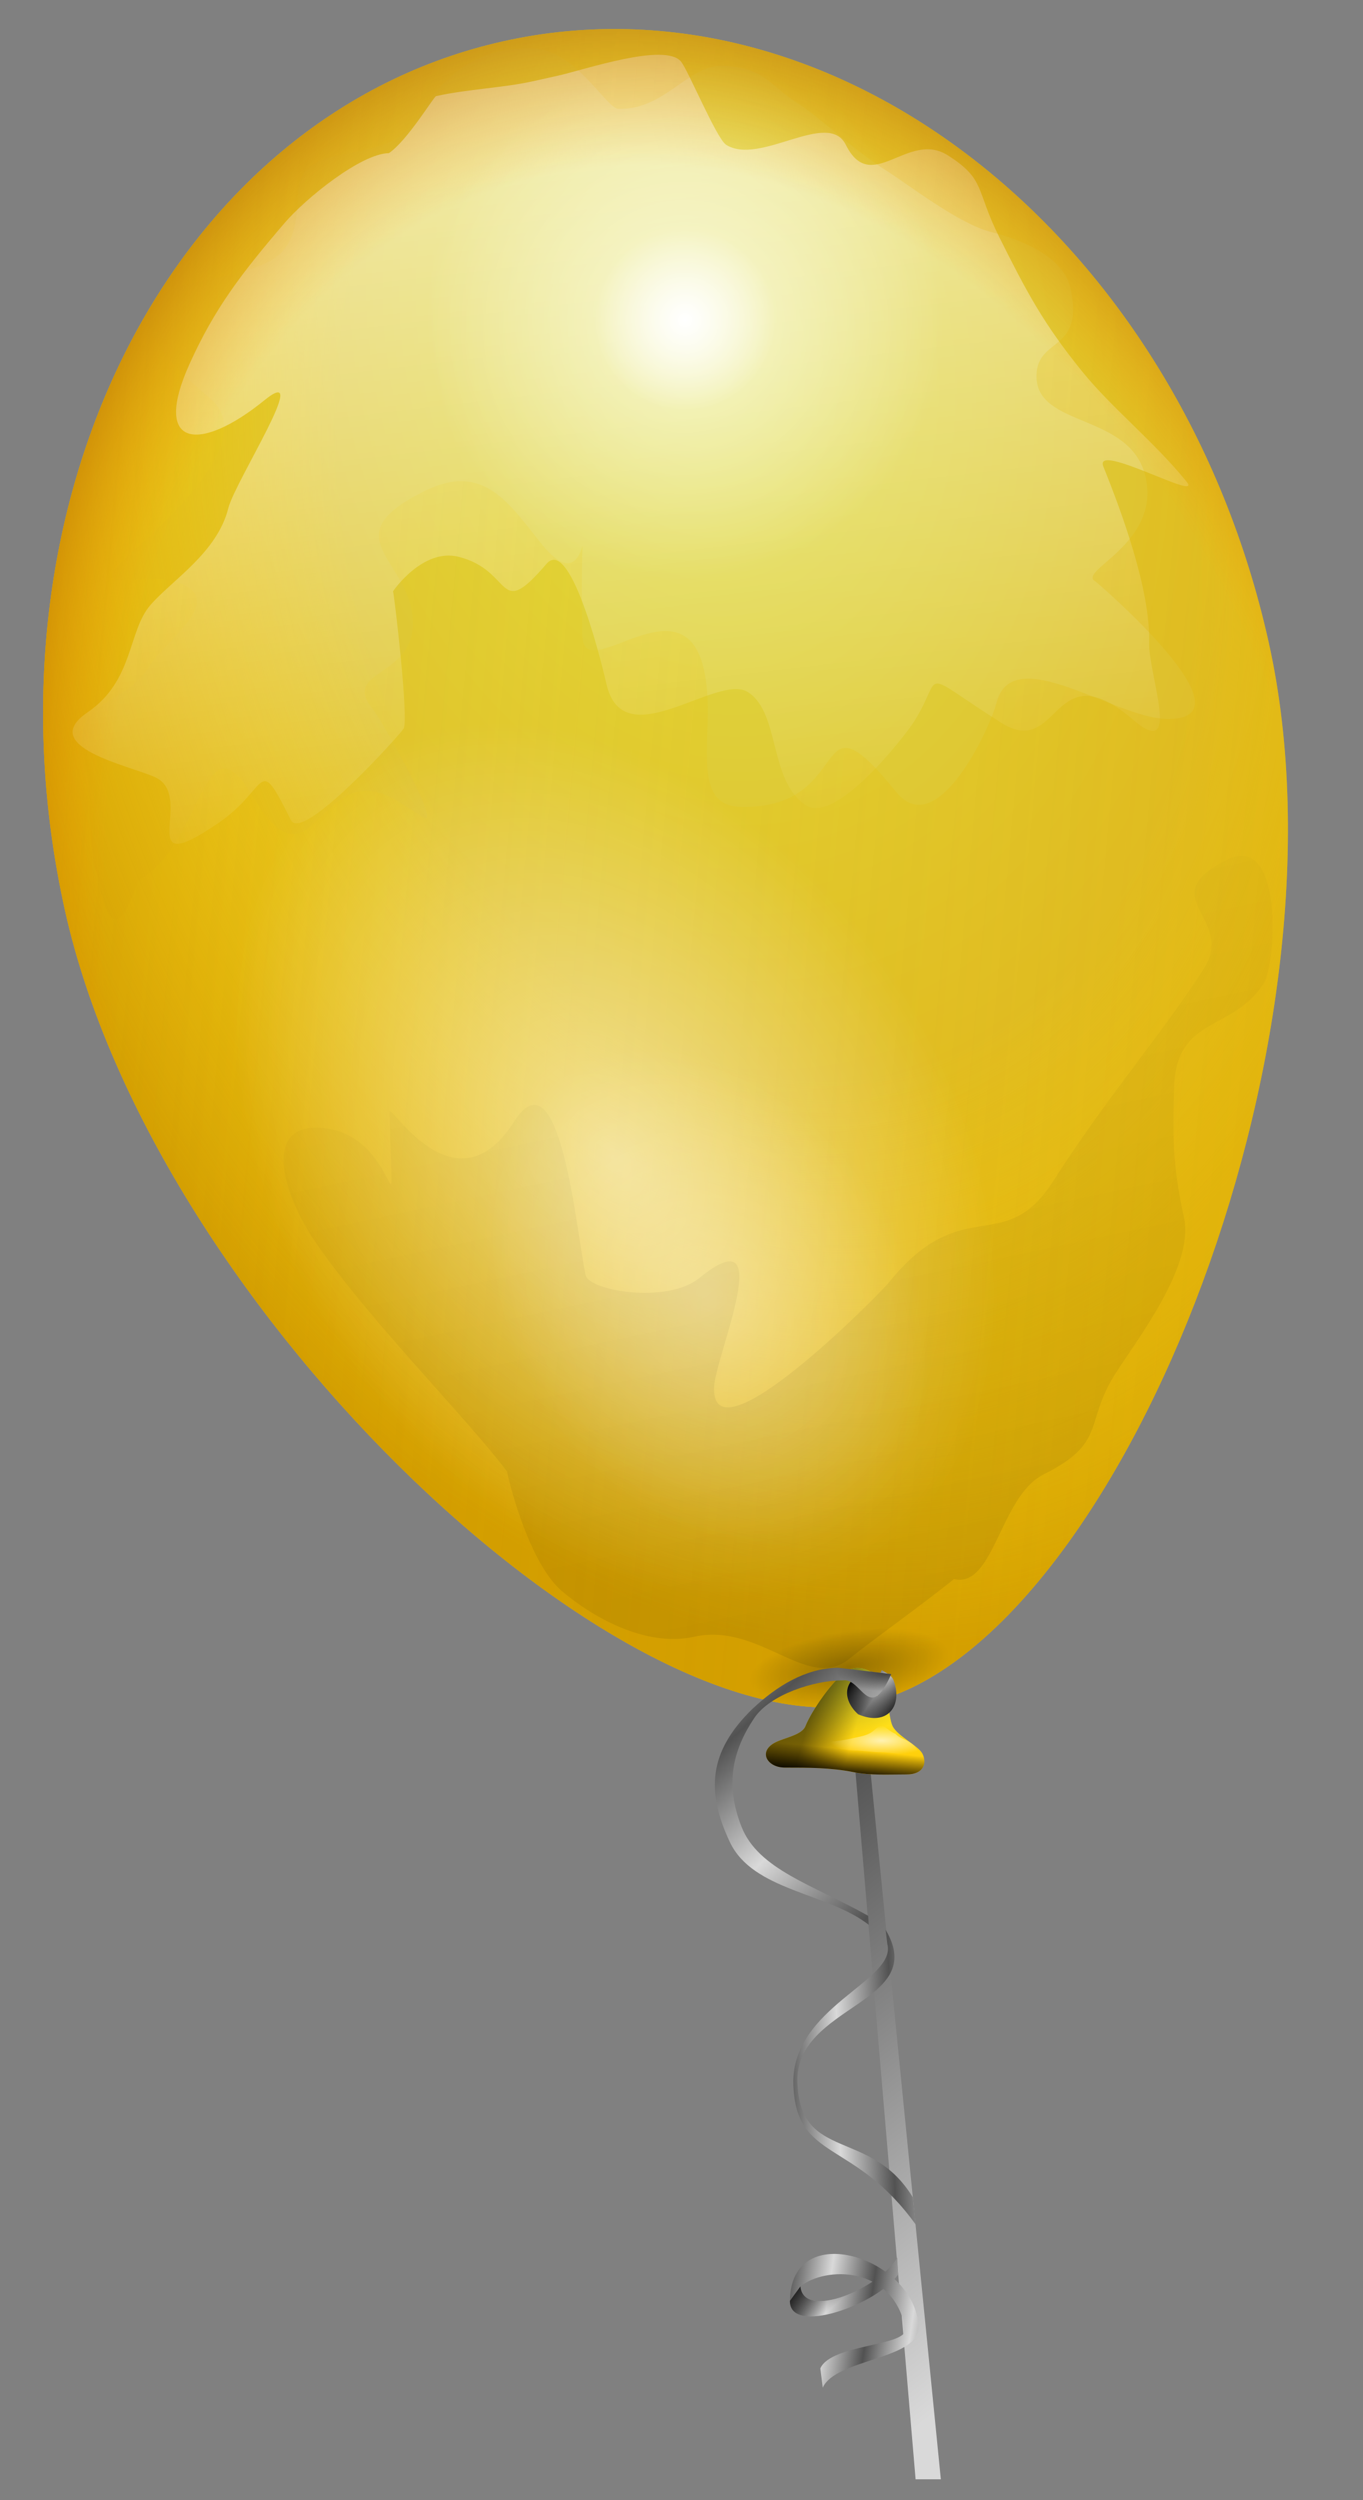 <?xml version="1.0" encoding="UTF-8" standalone="no"?>
<!-- Created with Inkscape (http://www.inkscape.org/) --><svg height="1100" id="svg2" inkscape:version="0.40+cvs" sodipodi:docbase="E:\AJ_Stuff\Artwork\Vector\PUBLIC~1" sodipodi:docname="BALLOO~1.SVG" sodipodi:version="0.32" version="1.0" width="600" x="0" xmlns="http://www.w3.org/2000/svg" xmlns:cc="http://web.resource.org/cc/" xmlns:dc="http://purl.org/dc/elements/1.1/" xmlns:inkscape="http://www.inkscape.org/namespaces/inkscape" xmlns:rdf="http://www.w3.org/1999/02/22-rdf-syntax-ns#" xmlns:sodipodi="http://inkscape.sourceforge.net/DTD/sodipodi-0.dtd" xmlns:svg="http://www.w3.org/2000/svg" xmlns:xlink="http://www.w3.org/1999/xlink" y="0">
  <rect width="100%" height="100%" fill="#808080" stroke="none"/>
  <sodipodi:namedview bordercolor="#666666" borderopacity="1.0" id="base" inkscape:current-layer="svg2" inkscape:cx="299.99997" inkscape:cy="550.00000" inkscape:pageopacity="0.0" inkscape:pageshadow="2" inkscape:window-height="540" inkscape:window-width="851" inkscape:window-x="286" inkscape:window-y="286" inkscape:zoom="0.32909091" pagecolor="#ffffff"/>
  <defs id="defs3">
    <linearGradient id="linearGradient2201">
      <stop id="stop2203" offset="0" style="stop-color:#525252;stop-opacity:1;"/>
      <stop id="stop2205" offset="1" style="stop-color:#d9d9d9;stop-opacity:1;"/>
    </linearGradient>
    <linearGradient id="linearGradient2188">
      <stop id="stop2190" offset="0" style="stop-color:#ffdf00;stop-opacity:0;"/>
      <stop id="stop2194" offset="0.5" style="stop-color:#ff9f00;stop-opacity:0;"/>
      <stop id="stop2196" offset="0.75" style="stop-color:#ff9a00;stop-opacity:0;"/>
      <stop id="stop2192" offset="1" style="stop-color:#793900;stop-opacity:1;"/>
    </linearGradient>
    <linearGradient id="linearGradient2168">
      <stop id="stop2170" offset="0" style="stop-color:#000000;stop-opacity:1;"/>
      <stop id="stop2174" offset="1" style="stop-color:#000000;stop-opacity:0;"/>
    </linearGradient>
    <linearGradient id="linearGradient2077">
      <stop id="stop2079" offset="0" style="stop-color:#ffffff;stop-opacity:1;"/>
      <stop id="stop2081" offset="1" style="stop-color:#ffffff;stop-opacity:0;"/>
    </linearGradient>
    <linearGradient id="linearGradient2065">
      <stop id="stop2067" offset="0" style="stop-color:#5a5f00;stop-opacity:0;"/>
      <stop id="stop2073" offset="0.5" style="stop-color:#ffde00;stop-opacity:0;"/>
      <stop id="stop2069" offset="1" style="stop-color:#cf9800;stop-opacity:1;"/>
    </linearGradient>
    <linearGradient id="linearGradient2053">
      <stop id="stop2055" offset="0" style="stop-color:#ffff34;stop-opacity:1;"/>
      <stop id="stop2057" offset="1" style="stop-color:#ffc200;stop-opacity:1;"/>
    </linearGradient>
    <radialGradient cx="462.465" cy="233.671" fx="462.465" fy="233.671" gradientTransform="scale(0.992,1.008)" gradientUnits="userSpaceOnUse" id="radialGradient2061" r="330.328" xlink:href="#linearGradient2053"/>
    <radialGradient cx="478.657" cy="290.044" fx="478.657" fy="290.044" gradientTransform="scale(0.992,1.008)" gradientUnits="userSpaceOnUse" id="radialGradient2071" r="372.486" xlink:href="#linearGradient2065"/>
    <linearGradient gradientTransform="scale(1.212,0.825)" gradientUnits="userSpaceOnUse" id="linearGradient2083" x1="350.373" x2="285.902" xlink:href="#linearGradient2077" y1="168.429" y2="601.162"/>
    <radialGradient cx="457.143" cy="263.791" fx="457.143" fy="263.791" gradientUnits="userSpaceOnUse" id="radialGradient2093" r="94.286" xlink:href="#linearGradient2077"/>
    <radialGradient cx="457.143" cy="263.791" fx="457.143" fy="263.791" gradientUnits="userSpaceOnUse" id="radialGradient2097" r="94.286" xlink:href="#linearGradient2077"/>
    <linearGradient gradientTransform="scale(0.852,1.174)" gradientUnits="userSpaceOnUse" id="linearGradient2148" x1="-683.498" x2="1100.712" xlink:href="#linearGradient2065" y1="-283.389" y2="504.578"/>
    <radialGradient cx="480.134" cy="516.869" fx="480.134" fy="516.869" gradientTransform="scale(0.84,1.191)" gradientUnits="userSpaceOnUse" id="radialGradient2154" r="175.437" xlink:href="#linearGradient2077"/>
    <radialGradient cx="480.134" cy="516.869" fx="480.134" fy="516.869" gradientTransform="scale(0.84,1.191)" gradientUnits="userSpaceOnUse" id="radialGradient2156" r="175.437" xlink:href="#linearGradient2077"/>
    <linearGradient gradientTransform="scale(1.26,0.794)" gradientUnits="userSpaceOnUse" id="linearGradient2166" x1="336.154" x2="345.4" xlink:href="#linearGradient2168" y1="1203.608" y2="608.364"/>
    <radialGradient cx="413.888" cy="440.374" fx="413.888" fy="440.374" gradientTransform="scale(0.992,1.008)" gradientUnits="userSpaceOnUse" id="radialGradient2186" r="359.535" xlink:href="#linearGradient2188"/>
    <radialGradient cx="462.465" cy="233.671" fx="462.465" fy="233.671" gradientTransform="scale(0.992,1.008)" gradientUnits="userSpaceOnUse" id="radialGradient2211" r="330.328" xlink:href="#linearGradient2053"/>
    <radialGradient cx="478.657" cy="290.044" fx="478.657" fy="290.044" gradientTransform="scale(0.992,1.008)" gradientUnits="userSpaceOnUse" id="radialGradient2213" r="372.486" xlink:href="#linearGradient2065"/>
    <linearGradient gradientTransform="scale(1.212,0.825)" gradientUnits="userSpaceOnUse" id="linearGradient2215" x1="350.373" x2="285.902" xlink:href="#linearGradient2077" y1="168.429" y2="601.162"/>
    <radialGradient cx="457.143" cy="263.791" fx="457.143" fy="263.791" gradientUnits="userSpaceOnUse" id="radialGradient2217" r="94.286" xlink:href="#linearGradient2077"/>
    <radialGradient cx="457.143" cy="263.791" fx="457.143" fy="263.791" gradientUnits="userSpaceOnUse" id="radialGradient2219" r="94.286" xlink:href="#linearGradient2077"/>
    <linearGradient gradientTransform="scale(0.852,1.174)" gradientUnits="userSpaceOnUse" id="linearGradient2221" x1="-683.498" x2="1100.712" xlink:href="#linearGradient2065" y1="-283.389" y2="504.578"/>
    <radialGradient cx="480.134" cy="516.869" fx="480.134" fy="516.869" gradientTransform="scale(0.84,1.191)" gradientUnits="userSpaceOnUse" id="radialGradient2223" r="175.437" xlink:href="#linearGradient2077"/>
    <radialGradient cx="480.134" cy="516.869" fx="480.134" fy="516.869" gradientTransform="scale(0.84,1.191)" gradientUnits="userSpaceOnUse" id="radialGradient2225" r="175.437" xlink:href="#linearGradient2077"/>
    <linearGradient gradientTransform="scale(1.26,0.794)" gradientUnits="userSpaceOnUse" id="linearGradient2227" x1="336.154" x2="345.4" xlink:href="#linearGradient2168" y1="1203.608" y2="608.364"/>
    <radialGradient cx="413.888" cy="440.374" fx="413.888" fy="440.374" gradientTransform="scale(0.992,1.008)" gradientUnits="userSpaceOnUse" id="radialGradient2229" r="359.535" xlink:href="#linearGradient2188"/>
    <radialGradient cx="413.888" cy="440.374" fx="413.888" fy="440.374" gradientTransform="matrix(0.968,-0.215,0.297,1.335,-211.6,-61.667)" gradientUnits="userSpaceOnUse" id="radialGradient2232" r="359.535" xlink:href="#linearGradient2188"/>
    <linearGradient gradientTransform="matrix(1.23,-0.273,0.172,0.775,-201.806,-17.563)" gradientUnits="userSpaceOnUse" id="linearGradient2235" x1="336.154" x2="345.4" xlink:href="#linearGradient2168" y1="1203.608" y2="608.364"/>
    <linearGradient gradientTransform="matrix(0.831,-0.185,0.255,1.146,-201.806,-17.563)" gradientUnits="userSpaceOnUse" id="linearGradient2241" x1="-683.498" x2="1100.712" xlink:href="#linearGradient2065" y1="-283.389" y2="504.578"/>
    <linearGradient gradientTransform="matrix(1.184,-0.263,0.179,0.805,-201.806,-17.563)" gradientUnits="userSpaceOnUse" id="linearGradient2246" x1="350.373" x2="285.902" xlink:href="#linearGradient2077" y1="168.429" y2="601.162"/>
    <radialGradient cx="478.657" cy="290.044" fx="478.657" fy="290.044" gradientTransform="matrix(0.968,-0.215,0.297,1.335,-211.6,-61.667)" gradientUnits="userSpaceOnUse" id="radialGradient2249" r="372.486" xlink:href="#linearGradient2065"/>
    <radialGradient cx="462.465" cy="233.671" fx="462.465" fy="233.671" gradientTransform="matrix(0.968,-0.215,0.297,1.335,-211.6,-61.667)" gradientUnits="userSpaceOnUse" id="radialGradient2252" r="330.328" xlink:href="#linearGradient2053"/>
    <linearGradient gradientTransform="matrix(1.219,0,0,0.82,0,-6)" gradientUnits="userSpaceOnUse" id="linearGradient2122" x1="309.157" x2="302.307" xlink:href="#linearGradient2053" y1="900.839" y2="958.593"/>
    <linearGradient gradientTransform="matrix(1.219,0,0,0.82,0,-6)" gradientUnits="userSpaceOnUse" id="linearGradient2126" x1="299.345" x2="301.381" xlink:href="#linearGradient2168" y1="959.688" y2="945.181"/>
    <linearGradient gradientTransform="matrix(1.219,0,0,0.82,0,-6)" gradientUnits="userSpaceOnUse" id="linearGradient2140" x1="293.05" x2="311.934" xlink:href="#linearGradient2168" y1="901.66" y2="937.791"/>
    <linearGradient gradientTransform="matrix(1.219,0,0,0.82,0,-6)" gradientUnits="userSpaceOnUse" id="linearGradient2144" x1="293.235" x2="310.453" xlink:href="#linearGradient2168" y1="923.831" y2="927.116"/>
    <radialGradient cx="214.764" cy="1378.803" fx="214.764" fy="1378.803" gradientTransform="matrix(1.469,0,0,0.425,72.665,179.829)" gradientUnits="userSpaceOnUse" id="radialGradient2155" r="15.406" xlink:href="#linearGradient2077"/>
    <radialGradient cx="378.571" cy="752.362" fx="378.571" fy="752.362" gradientUnits="userSpaceOnUse" id="radialGradient2169" r="8.571" xlink:href="#linearGradient2077"/>
    <radialGradient cx="269.789" cy="1031.84" fx="269.789" fy="1031.84" gradientTransform="scale(1.393,0.718)" gradientUnits="userSpaceOnUse" id="radialGradient2179" r="32.826" xlink:href="#linearGradient2168"/>
    <linearGradient gradientTransform="matrix(0.366,0,0,2.731,0,-6)" gradientUnits="userSpaceOnUse" id="linearGradient2199" spreadMethod="pad" x1="1062.968" x2="1074.982" xlink:href="#linearGradient2201" y1="281.094" y2="396.197"/>
    <radialGradient cx="370.706" cy="771.549" fx="370.706" fy="771.549" gradientTransform="matrix(1.015,0,0,0.985,0,-6)" gradientUnits="userSpaceOnUse" id="radialGradient2242" r="27.48" xlink:href="#linearGradient2201"/>
    <linearGradient gradientTransform="matrix(0.822,0,0,1.216,0,-6)" gradientUnits="userSpaceOnUse" id="linearGradient2256" spreadMethod="reflect" x1="423.763" x2="448.118" xlink:href="#linearGradient2201" y1="614.405" y2="654.132"/>
    <linearGradient gradientTransform="matrix(0.645,0,0,1.552,0,-6)" gradientUnits="userSpaceOnUse" id="linearGradient2264" spreadMethod="reflect" x1="608.266" x2="572.031" xlink:href="#linearGradient2201" y1="588.048" y2="590.562"/>
    <linearGradient gradientTransform="scale(0.814,1.229)" gradientUnits="userSpaceOnUse" id="linearGradient2292" spreadMethod="reflect" x1="469.012" x2="491.663" xlink:href="#linearGradient2201" y1="838.202" y2="843.225"/>
    <linearGradient gradientTransform="scale(0.814,1.229)" gradientUnits="userSpaceOnUse" id="linearGradient2296" spreadMethod="pad" x1="496.761" x2="471.417" xlink:href="#linearGradient2168" y1="858.88" y2="822.285"/>
    <linearGradient gradientTransform="scale(1.804,0.554)" gradientUnits="userSpaceOnUse" id="linearGradient2314" x1="194.762" x2="197.199" xlink:href="#linearGradient2168" y1="1854.494" y2="1846.974"/>
    <linearGradient gradientTransform="matrix(0.814,0,0,1.229,0,-6)" gradientUnits="userSpaceOnUse" id="linearGradient2317" spreadMethod="reflect" x1="469.012" x2="491.663" xlink:href="#linearGradient2201" y1="838.202" y2="843.225"/>
    <linearGradient gradientTransform="matrix(0.814,0,0,1.229,0,-6)" gradientUnits="userSpaceOnUse" id="linearGradient2321" spreadMethod="pad" x1="432.333" x2="442.939" xlink:href="#linearGradient2168" y1="816.665" y2="835.014"/>
    <linearGradient gradientTransform="scale(1.015,0.985)" gradientUnits="userSpaceOnUse" id="linearGradient2327" spreadMethod="reflect" x1="370.795" x2="381.529" xlink:href="#linearGradient2168" y1="747.381" y2="754.63"/>
    <radialGradient cx="247.709" cy="1161.088" fx="247.709" fy="1161.419" gradientTransform="scale(1.58,0.633)" gradientUnits="userSpaceOnUse" id="radialGradient2333" r="14.647" xlink:href="#linearGradient2168"/>
    <linearGradient gradientTransform="scale(1.02,0.98)" gradientUnits="userSpaceOnUse" id="linearGradient2371" x1="-328.794" x2="-124.783" xlink:href="#linearGradient2188" y1="53.521" y2="53.521"/>
  </defs>
  <g id="layer1">
    <path d="M 373.756,746.347 L 403.051,1090.809 L 414.163,1090.809 L 379.817,745.337 L 373.756,746.347 z " id="path2191" style="fill:url(#linearGradient2199);fill-opacity:1;fill-rule:evenodd;stroke:none;stroke-width:1px;stroke-linecap:butt;stroke-linejoin:miter;stroke-opacity:1"/>
    <path d="M 558.538,282.827 C 598.198,461.425 490.591,722.293 383.993,748.892 C 280.185,774.87 68.25,579.108 28.59,400.51 C -11.07,221.912 75.45,50.602 221.716,18.121 C 367.981,-14.359 518.878,104.229 558.538,282.827 z " id="path1291" style="opacity:0.75;fill:url(#radialGradient2252);fill-opacity:1;fill-rule:evenodd;stroke:none;stroke-width:0.625;stroke-linecap:round;stroke-linejoin:round;stroke-miterlimit:4;stroke-dashoffset:0;stroke-opacity:1"/>
    <path d="M 558.538,282.827 C 598.198,461.425 490.591,722.293 383.993,748.892 C 280.185,774.87 68.25,579.108 28.59,400.51 C -11.07,221.912 75.45,50.602 221.716,18.121 C 367.981,-14.359 518.878,104.229 558.538,282.827 z " id="path2063" style="fill:url(#radialGradient2249);fill-opacity:1;fill-rule:evenodd;stroke:none;stroke-width:0.625;stroke-linecap:round;stroke-linejoin:round;stroke-miterlimit:4;stroke-dashoffset:0;stroke-opacity:1"/>
    <path d="M 171.194,67.388 C 159.037,67.512 134.679,87.151 125.324,98.061 C 106.091,120.494 94.487,135.711 83.478,160.035 C 66.578,197.378 88.053,199.119 116.325,176.155 C 137.925,158.611 103.468,211.758 100.513,223.567 C 95.579,243.29 75.549,255.317 66.108,266.328 C 56.26,277.814 58.862,299.541 38.52,313.429 C 16.322,328.584 56.774,336.744 68.266,341.944 C 86.627,350.254 57.506,388.477 96.154,362.092 C 118.943,346.534 112.923,330.545 128.074,360.857 C 133.07,370.854 175.661,323.724 177.664,320.578 C 180.004,316.902 173.81,263.682 173.025,260.146 C 173.009,260.075 186.085,241.023 201.848,244.966 C 226.297,251.082 218.587,273.727 240.585,248.071 C 251.761,235.035 266.41,298.468 266.918,300.758 C 274.209,333.59 315.706,295.891 329.208,304.486 C 343.629,313.666 338.292,343.797 354.922,354.384 C 368.041,362.735 398.2,324.02 402.342,317.513 C 415.899,296.217 403.032,294.002 440.46,317.828 C 466.823,334.61 462.866,285.855 498.722,316.598 C 520.542,335.307 505.492,296.521 505.855,282.819 C 506.467,259.698 493.912,225.629 485.723,205.341 C 481.088,193.86 530.096,221.465 522.29,211.855 C 508.052,194.326 489.596,179.71 476.432,163.503 C 459.377,142.506 452.027,128.625 439.873,104.307 C 429.371,83.296 433.926,78.967 417.255,68.355 C 399.653,57.149 383.608,86.283 372.32,63.7 C 364.469,47.991 334.452,73.122 319.637,63.692 C 315.466,61.036 302.982,31.026 299.809,27.12 C 292.827,18.524 257.267,30.714 245.576,33.31 C 241.857,34.136 238.138,34.962 234.419,35.788 C 221.623,38.629 205.808,39.214 191.961,42.289 C 190.954,42.513 179.416,61.775 171.194,67.388 z " id="path2075" style="opacity:0.6;fill:url(#linearGradient2246);fill-opacity:1;fill-rule:evenodd;stroke:none;stroke-width:1px;stroke-linecap:butt;stroke-linejoin:miter;stroke-opacity:1"/>
    <path d="M 551.429 263.791 A 94.286 94.286 0 1 1  362.857,263.791 A 94.286 94.286 0 1 1  551.429 263.791 z" id="path2085" style="fill:url(#radialGradient2217);fill-opacity:1;fill-rule:evenodd;stroke:none;stroke-width:0.625;stroke-linecap:round;stroke-linejoin:round;stroke-miterlimit:4;stroke-dashoffset:0;stroke-opacity:1" transform="matrix(0.414,-9.196867e-2,9.196867e-2,0.414,88.064,73.647)"/>
    <path d="M 551.429 263.791 A 94.286 94.286 0 1 1  362.857,263.791 A 94.286 94.286 0 1 1  551.429 263.791 z" id="path2095" style="opacity:0.6;fill:url(#radialGradient2219);fill-opacity:1;fill-rule:evenodd;stroke:none;stroke-width:0.625;stroke-linecap:round;stroke-linejoin:round;stroke-miterlimit:4;stroke-dashoffset:0;stroke-opacity:1" transform="matrix(1.183,-0.263,0.263,1.183,-308.6,-51.166)"/>
    <path d="M 221.722,18.129 C 75.456,50.609 -11.078,221.899 28.582,400.497 C 68.242,579.095 280.189,774.869 383.997,748.89 C 490.595,722.292 598.208,461.409 558.548,282.811 C 518.888,104.213 367.987,-14.352 221.722,18.129 z M 216.477,23.487 C 221.677,21.883 227.518,21.057 234.127,21.232 C 253.495,21.744 266.791,47.746 272.218,47.89 C 292.697,48.432 302.939,28.573 317.793,28.966 C 336.373,29.458 338.982,37.687 350.635,45.105 C 361.459,51.995 374.922,65.333 389.373,74.532 C 401.211,82.067 422.088,98.534 436.477,102.133 C 449.985,105.513 468.179,113.136 471.175,126.631 C 477.508,155.148 456.727,148.007 456.276,165.056 C 455.656,188.482 497.952,181.333 504.316,209.992 C 510.896,239.621 473.5,251.318 482.297,255.856 C 482.475,255.948 554.496,317.383 513.292,316.293 C 490.226,315.682 445.514,281.789 438.595,309.448 C 436.08,319.499 412.732,370.861 394.579,348.513 C 355.706,300.655 377.447,356.354 325.784,354.986 C 308.77,354.536 311.033,335.94 311.53,317.177 C 313.602,238.887 256.921,305.706 256.371,279.681 C 254.712,201.16 262.948,269.536 238.724,239.712 C 224.131,221.745 213.11,202.937 186.661,216.157 C 145.879,236.54 180.256,245.633 181.71,272.86 C 183.063,298.176 149.962,294.575 164.035,311.901 C 168.76,317.718 194.917,365.089 186.351,359.636 C 182.943,357.466 179.507,355.28 176.099,353.11 C 139.353,329.718 139.061,396.739 111.037,350.015 C 89.25,313.692 90.036,370.872 60.815,387.513 C 49.64,421.024 45.443,397.284 41.618,380.06 C 38.162,364.498 41.124,351.454 37.29,334.189 C 31.036,306.025 53.061,313.158 66.1,292.675 C 73.688,280.756 102.358,262.229 75.417,255.489 C 61.267,251.95 37.906,262.023 55.573,245.267 C 66.931,234.494 115.331,194.878 92.78,175.543 C 80.082,164.655 43.123,133.88 84.406,124.712 C 121.254,116.529 130.394,115.661 131.204,85.062 C 131.864,60.145 169.284,74.168 182.666,53.147 C 190.946,40.139 200.878,28.298 216.477,23.487 z " id="path2125" style="opacity:0.4;fill:url(#linearGradient2241);fill-opacity:1;fill-rule:evenodd;stroke:none;stroke-width:0.625;stroke-linecap:round;stroke-linejoin:round;stroke-miterlimit:4;stroke-dashoffset:0;stroke-opacity:1"/>
    <path d="M 568.571 602.362 A 164.286 232.857 0 1 1  240,602.362 A 164.286 232.857 0 1 1  568.571 602.362 z" id="path2099" style="opacity:0.53;fill:url(#radialGradient2223);fill-opacity:1;fill-rule:evenodd;stroke:none;stroke-width:0.625;stroke-linecap:round;stroke-linejoin:round;stroke-miterlimit:4;stroke-dashoffset:0;stroke-opacity:1" transform="matrix(0.835,-0.55,0.55,0.835,-404.372,218.178)"/>
    <path d="M 568.571 602.362 A 164.286 232.857 0 1 1  240,602.362 A 164.286 232.857 0 1 1  568.571 602.362 z" id="path2109" style="opacity:0.3;fill:url(#radialGradient2225);fill-opacity:1;fill-rule:evenodd;stroke:none;stroke-width:0.625;stroke-linecap:round;stroke-linejoin:round;stroke-miterlimit:4;stroke-dashoffset:0;stroke-opacity:1" transform="matrix(0.498,-0.328,0.308,0.468,-79.096,415.274)"/>
    <path d="M 223.164,647.358 C 204.829,623.096 162.198,580.679 138.594,546.106 C 125.228,526.527 115.335,495.493 139.917,496.144 C 177.184,497.13 172.88,555.727 171.473,489.136 C 171.383,484.862 200.451,534.063 226.256,493.527 C 246.746,461.338 253.841,543.195 257.8,561.025 C 259.341,567.961 293.724,573.75 307.763,562.347 C 343.059,533.678 314.696,596.72 314.329,610.557 C 313.438,644.22 387.493,568.95 391.033,564.551 C 423.993,523.586 441.878,553.845 463.792,519.421 C 486.798,483.28 512.186,454.038 529.984,426.08 C 544.084,403.931 506.974,394.853 540.071,378.311 C 565.131,365.786 561.872,423.872 556.279,432.658 C 542.641,454.082 517.671,446.833 516.828,478.67 C 516.301,498.587 515.948,511.987 521.202,535.645 C 525.895,556.777 500.72,589.102 490.951,604.448 C 477.124,626.17 487.463,634.677 459.389,648.709 C 440.134,658.333 437.597,699.001 419.939,694.72 C 406.217,705.866 383.734,721.8 373.915,729.775 C 355.552,744.69 334.657,713.658 305.547,720.123 C 283.574,725.002 259.717,710.633 247.261,699.954 C 235.263,689.666 226.511,662.427 223.164,647.358 z " id="path2158" style="opacity:0.1;fill:url(#linearGradient2235);fill-opacity:1;fill-rule:evenodd;stroke:none;stroke-width:1px;stroke-linecap:butt;stroke-linejoin:miter;stroke-opacity:1"/>
    <path d="M 558.538,282.827 C 598.198,461.425 490.591,722.293 383.993,748.892 C 280.185,774.87 68.25,579.108 28.59,400.51 C -11.07,221.912 75.45,50.602 221.716,18.121 C 367.981,-14.359 518.878,104.229 558.538,282.827 z " id="path2180" style="fill:url(#radialGradient2232);fill-opacity:1;fill-rule:evenodd;stroke:none;stroke-width:0.625;stroke-linecap:round;stroke-linejoin:round;stroke-miterlimit:4;stroke-dashoffset:0;stroke-opacity:1"/>
    <path d="M 421.429 740.934 A 45.714 23.571 0 1 1  330,740.934 A 45.714 23.571 0 1 1  421.429 740.934 z" id="path2171" style="opacity:0.3;fill:url(#radialGradient2179);fill-opacity:1;fill-rule:evenodd;stroke:none;stroke-width:0.625;stroke-linecap:round;stroke-linejoin:round;stroke-miterlimit:4;stroke-dashoffset:0;stroke-opacity:1" transform="matrix(0.956,-0.148,0.143,0.657,-91.365,302.372)"/>
    <path d="M 372.746,735.235 C 366.811,738.884 357.338,752.544 354.564,759.479 C 353.02,763.337 345.472,764.53 341.432,766.55 C 333.483,770.524 337.692,777.662 345.472,777.662 C 355.835,777.662 365.747,777.676 375.777,779.682 C 383.342,781.195 391.21,780.692 399.01,780.692 C 406.954,780.692 407.989,775.416 406.081,771.601 C 404.346,768.129 395.126,763.832 392.949,759.479 C 390.884,755.348 391.054,741.137 385.878,737.255 C 385.497,736.97 379.161,731.292 372.746,735.235 z " id="path1354" style="fill:url(#linearGradient2122);fill-opacity:1;fill-rule:evenodd;stroke:none;stroke-width:1px;stroke-linecap:butt;stroke-linejoin:miter;stroke-opacity:1"/>
    <path d="M 372.746,735.235 C 366.811,738.884 357.338,752.544 354.564,759.479 C 353.02,763.337 345.472,764.53 341.432,766.55 C 333.483,770.524 337.692,777.662 345.472,777.662 C 355.835,777.662 365.747,777.676 375.777,779.682 C 383.342,781.195 391.21,780.692 399.01,780.692 C 406.954,780.692 407.989,775.416 406.081,771.601 C 404.346,768.129 395.126,763.832 392.949,759.479 C 390.884,755.348 391.054,741.137 385.878,737.255 C 385.497,736.97 379.161,731.292 372.746,735.235 z " id="path2124" style="fill:url(#linearGradient2126);fill-opacity:1;fill-rule:evenodd;stroke:none;stroke-width:1px;stroke-linecap:butt;stroke-linejoin:miter;stroke-opacity:1"/>
    <path d="M 372.746,735.235 C 366.811,738.884 357.338,752.544 354.564,759.479 C 353.02,763.337 345.472,764.53 341.432,766.55 C 333.483,770.524 337.692,777.662 345.472,777.662 C 355.835,777.662 365.747,777.676 375.777,779.682 C 383.342,781.195 391.21,780.692 399.01,780.692 C 406.954,780.692 407.989,775.416 406.081,771.601 C 404.346,768.129 395.126,763.832 392.949,759.479 C 390.884,755.348 391.054,741.137 385.878,737.255 C 385.497,736.97 379.161,731.292 372.746,735.235 z " id="path2138" style="opacity:0.468;fill:url(#linearGradient2140);fill-opacity:1;fill-rule:evenodd;stroke:none;stroke-width:1px;stroke-linecap:butt;stroke-linejoin:miter;stroke-opacity:1"/>
    <path d="M 372.746,735.235 C 366.811,738.884 357.338,752.544 354.564,759.479 C 353.02,763.337 345.472,764.53 341.432,766.55 C 333.483,770.524 337.692,777.662 345.472,777.662 C 355.835,777.662 365.747,777.676 375.777,779.682 C 383.342,781.195 391.21,780.692 399.01,780.692 C 406.954,780.692 407.989,775.416 406.081,771.601 C 404.346,768.129 395.126,763.832 392.949,759.479 C 390.884,755.348 391.054,741.137 385.878,737.255 C 385.497,736.97 379.161,731.292 372.746,735.235 z " id="path2142" style="opacity:0.509;fill:url(#linearGradient2144);fill-opacity:1;fill-rule:evenodd;stroke:none;stroke-width:1px;stroke-linecap:butt;stroke-linejoin:miter;stroke-opacity:1"/>
    <path d="M 358.604,766.356 C 361.987,766.794 369.87,766.05 375.18,764.818 C 379.675,763.776 382.397,763.505 385.126,760.974 C 389.074,757.311 388.968,760.445 394.243,762.869 C 397.173,765.997 401.419,764.951 404.39,770.97 C 407.32,773.688 392.585,770.97 388.441,770.97 C 383.989,770.97 380.142,770.201 376.009,770.201 C 373.158,770.201 367.344,769.152 365.235,768.663 C 361.953,767.902 363.649,767.292 358.604,766.356 z " id="path2146" style="opacity:0.676;fill:url(#radialGradient2155);fill-opacity:1;fill-rule:evenodd;stroke:none;stroke-width:1px;stroke-linecap:butt;stroke-linejoin:miter;stroke-opacity:1"/>
    <path d="M 387.143 752.362 A 8.571 8.571 0 1 1  370,752.362 A 8.571 8.571 0 1 1  387.143 752.362 z" id="path2161" style="opacity:0.468;fill:url(#radialGradient2169);fill-opacity:1;fill-rule:evenodd;stroke:none;stroke-width:0.625;stroke-linecap:round;stroke-linejoin:round;stroke-miterlimit:4;stroke-dashoffset:0;stroke-opacity:1" transform="matrix(0.469,-0.172,0.344,0.939,-50.684,103.734)"/>
    <path d="M 384.098,745.83 C 383.782,745.912 383.47,745.652 383.157,745.563 C 390.188,747.026 383.269,745.415 384.34,744.005 C 384.051,743.795 384.24,744.103 384.11,744.23 L 388.123,734.807 C 390.019,736.027 392.083,736.673 393.202,738.868 C 397.864,750.807 390.363,759.665 377.745,754.219 C 369.159,746.318 372.378,736.292 384.098,735.466 L 384.098,745.83 z " id="path2223" style="fill:url(#radialGradient2242);fill-opacity:1;fill-rule:nonzero;stroke:none;stroke-width:1px;stroke-linecap:butt;stroke-linejoin:miter;stroke-opacity:1"/>
    <path d="M 389.82,848.984 C 409.323,881.587 349.653,881.92 351.021,916.407 C 352.403,951.249 383.239,936.194 401.803,966.737 L 403.161,978.826 C 375.985,940.861 350.317,951.173 349.241,917.105 C 348.166,883.037 394.853,871.535 390.611,855.286 L 389.82,848.984 z " id="path2248" style="fill:url(#linearGradient2264);fill-opacity:1;fill-rule:nonzero;stroke:none;stroke-width:1px;stroke-linecap:butt;stroke-linejoin:miter;stroke-opacity:1"/>
    <path d="M 395.353,1000.714 C 386.067,1014.016 347.572,1027.773 347.723,1012.304 C 348.083,975.406 403.096,993.423 404.317,1023.592 C 404.91,1038.27 368.009,1037.583 362.171,1050.502 L 361.11,1042.015 C 366.009,1031.009 400.255,1032.44 398.558,1024.285 C 392.751,996.378 363.034,997.269 352.364,1005.932 C 353.649,1021.063 387.294,1006.734 394.978,993.232 L 395.353,1000.714 z " id="path2284" style="fill:url(#linearGradient2317);fill-opacity:1;fill-rule:nonzero;stroke:none;stroke-width:1px;stroke-linecap:butt;stroke-linejoin:miter;stroke-opacity:1"/>
    <path d="M 395.353,1000.714 C 386.067,1014.016 347.572,1027.773 347.723,1012.304 L 352.364,1005.932 C 353.649,1021.063 387.294,1006.734 394.978,993.232 L 395.353,1000.714 z " id="path2319" style="fill:url(#linearGradient2321);fill-opacity:1;fill-rule:nonzero;stroke:none;stroke-width:1px;stroke-linecap:butt;stroke-linejoin:miter;stroke-opacity:1"/>
    <path d="M 384.098,745.83 C 383.782,745.912 383.47,745.652 383.157,745.563 C 390.188,747.026 383.269,745.415 384.34,744.005 C 384.051,743.795 384.24,744.103 384.11,744.23 L 388.123,734.807 C 390.019,736.027 392.083,736.673 393.202,738.868 C 397.864,750.807 390.363,759.665 377.745,754.219 C 369.159,746.318 372.378,736.292 384.098,735.466 L 384.098,745.83 z " id="path2323" style="fill:url(#linearGradient2327);fill-opacity:1;fill-rule:nonzero;stroke:none;stroke-width:1px;stroke-linecap:butt;stroke-linejoin:miter;stroke-opacity:1"/>
    <path d="M 392.325,736.55 C 382.574,758.741 379.335,737.992 371.033,739.303 C 358.289,739.278 338.903,745.612 332.044,755.859 C 322.639,769.906 318.993,784.727 326.375,803.608 C 333.805,822.613 358.084,829.32 382.154,842.882 L 382.465,846.89 C 364.191,832.584 331.412,831.972 321.248,810.381 C 310.945,788.498 311.633,770.755 331.41,751.676 C 341.883,741.933 354.241,734.059 368.904,733.739 L 392.325,736.55 z " id="path2246" style="fill:url(#linearGradient2256);fill-opacity:1;fill-rule:nonzero;stroke:none;stroke-width:1px;stroke-linecap:butt;stroke-linejoin:miter;stroke-opacity:1"/>
    <path d="M 392.325,736.55 C 382.574,758.741 379.335,737.992 371.033,739.303 C 358.289,739.278 354.241,734.059 368.904,733.739 L 392.325,736.55 z " id="path2329" style="opacity:0.639;fill:url(#radialGradient2333);fill-opacity:1;fill-rule:nonzero;stroke:none;stroke-width:1px;stroke-linecap:butt;stroke-linejoin:miter;stroke-opacity:1"/>
  </g>
</svg>
